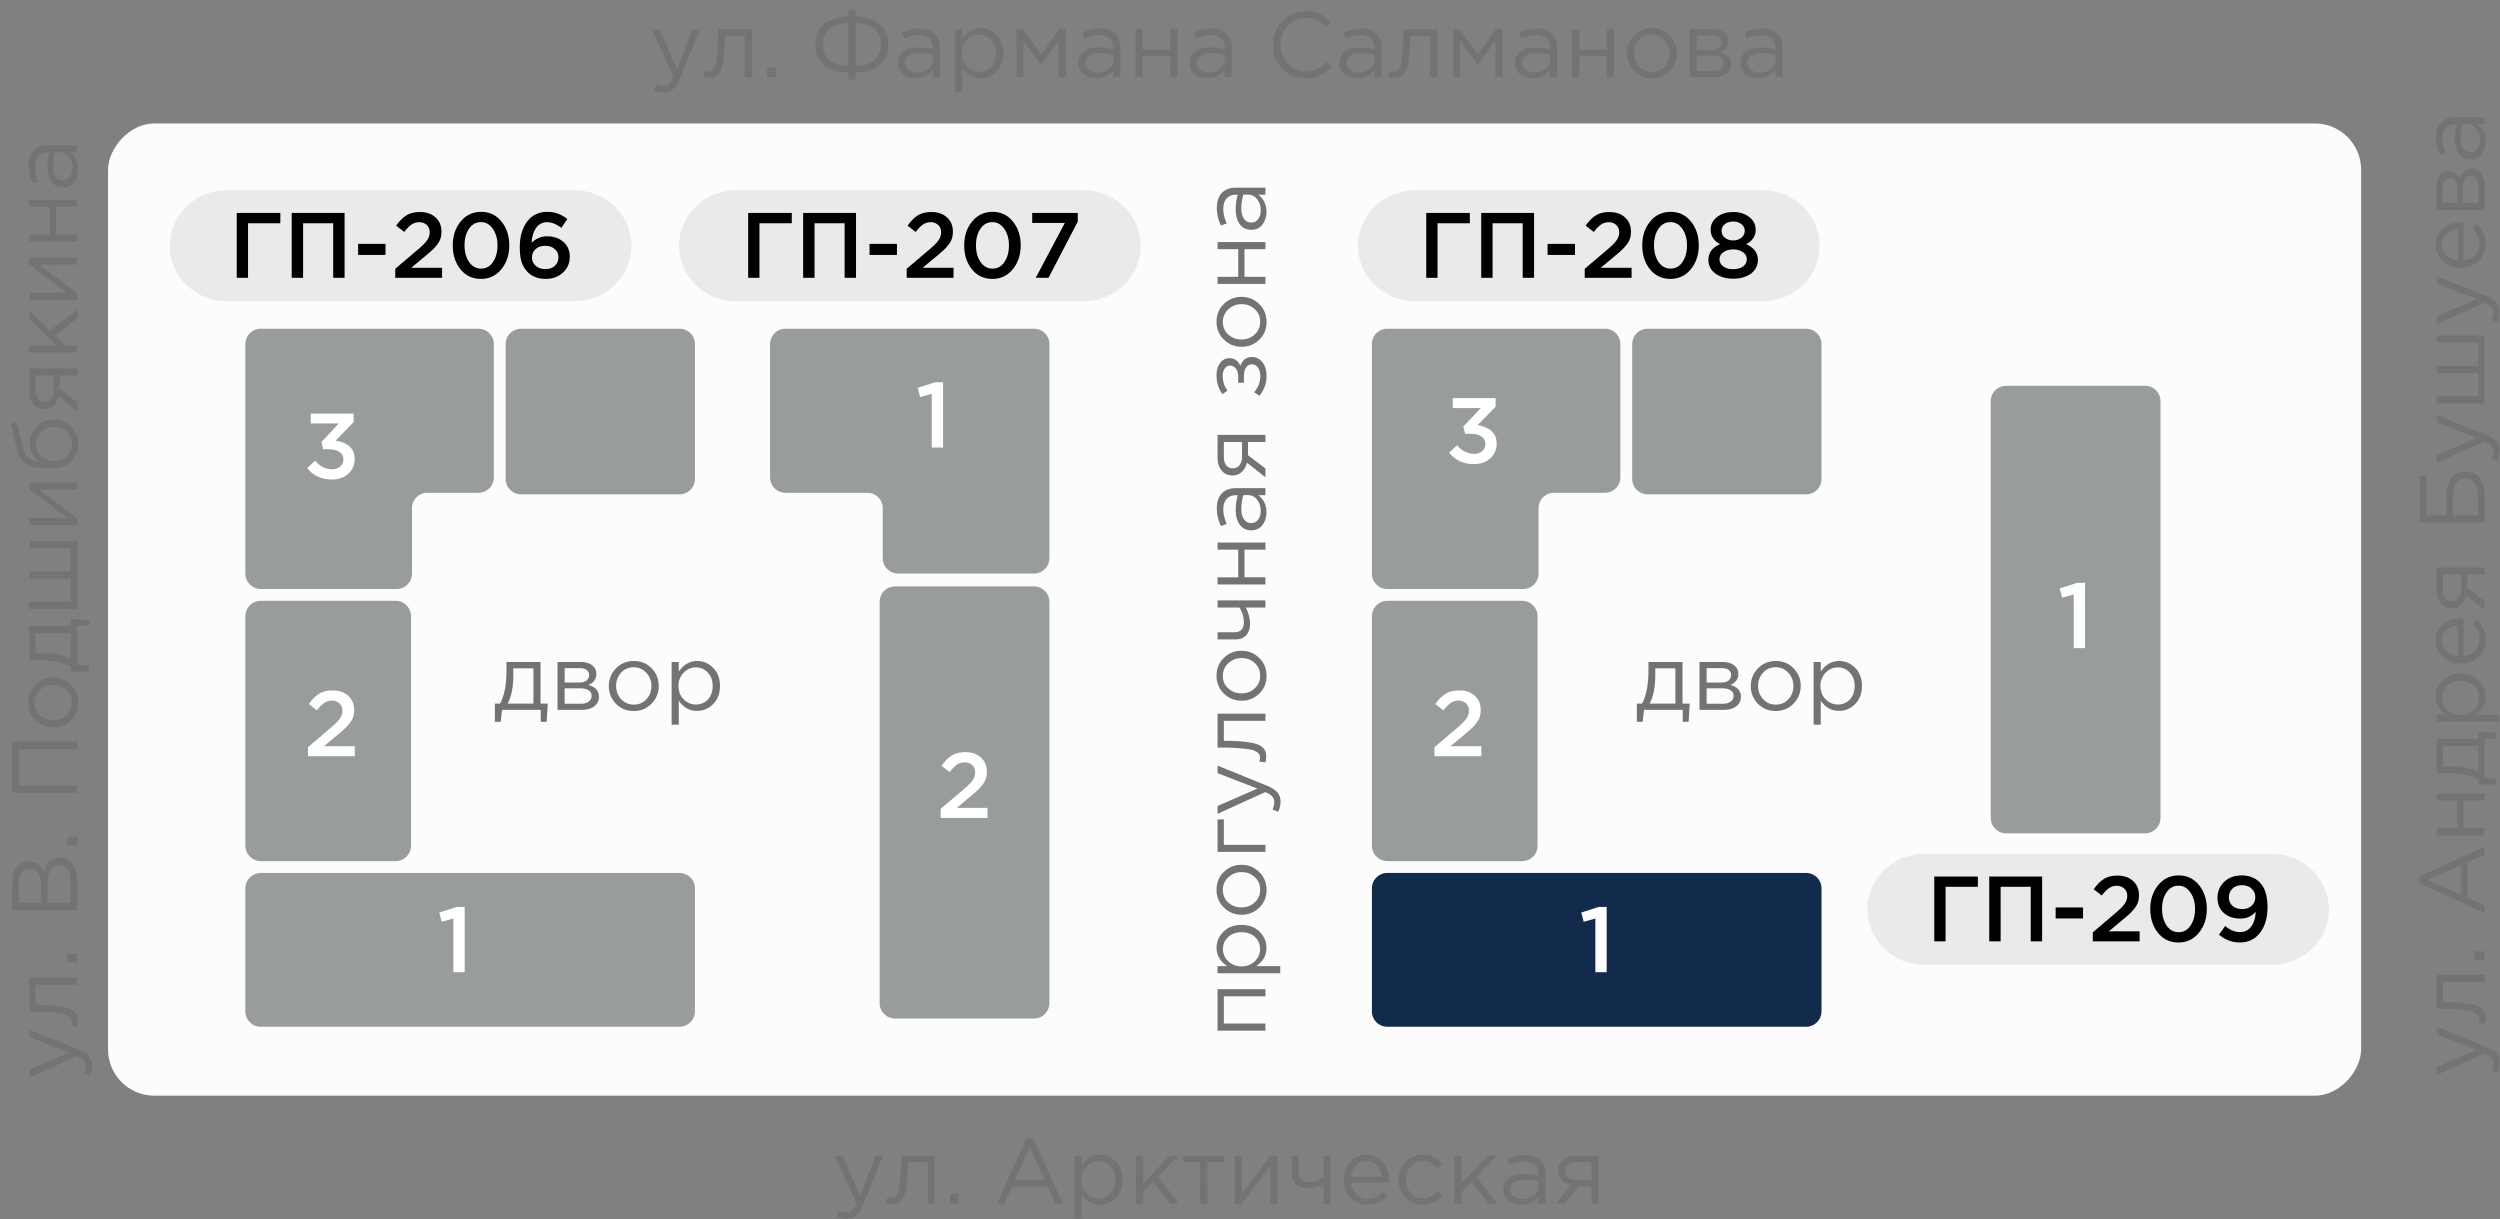 <svg width="162" height="79" fill="none" xmlns="http://www.w3.org/2000/svg"><rect width="100%" height="100%" fill="#808080" stroke="none"/><g clip-path="url(#clip0_14145_3220)"><rect width="146" height="63" rx="3" transform="matrix(1 0 0 -1 7 71)" fill="#FCFCFC"/><path d="M33.767 32.034h10.266a1 1 0 0 0 1-1V22.3a1 1 0 0 0-1-1H33.766a1 1 0 0 0-1 1v8.733a1 1 0 0 0 1 1zM16.9 55.8h8.734a1 1 0 0 0 1-1V39.932a1 1 0 0 0-1-1H16.9a1 1 0 0 0-1 1v14.866a1 1 0 0 0 1 1zM16.9 66.534h27.133a1 1 0 0 0 1-1v-7.967a1 1 0 0 0-1-1H16.9a1 1 0 0 0-1 1v7.967a1 1 0 0 0 1 1zM58 66h9a1 1 0 0 0 1-1V39a1 1 0 0 0-1-1h-9a1 1 0 0 0-1 1v26a1 1 0 0 0 1 1zM130 54h9a1 1 0 0 0 1-1V26a1 1 0 0 0-1-1h-9a1 1 0 0 0-1 1v27a1 1 0 0 0 1 1zM16.9 21.3a1 1 0 0 0-1 1v14.867a1 1 0 0 0 1 1h8.798a1 1 0 0 0 1-1v-4.235a1 1 0 0 1 1-1H31a1 1 0 0 0 1-1V22.3a1 1 0 0 0-1-1H16.9zM67 21.3a1 1 0 0 1 1 1v13.867a1 1 0 0 1-1 1h-8.798a1 1 0 0 1-1-1v-3.235a1 1 0 0 0-1-1H50.9a1 1 0 0 1-1-1V22.3a1 1 0 0 1 1-1H67z" fill="#999C9D"/><path d="M21.512 31.072c-.669 0-1.204-.246-1.608-.738l.515-.48c.313.368.68.552 1.104.552a.776.776 0 0 0 .523-.174.602.602 0 0 0 .204-.474.531.531 0 0 0-.265-.474c-.171-.116-.405-.174-.701-.174h-.342l-.12-.462 1.134-1.206h-1.819V26.8h2.779v.552l-1.17 1.2c.367.052.666.176.894.372.227.192.341.466.341.822 0 .388-.138.706-.414.954-.271.248-.623.372-1.055.372zM19.954 49v-.582l1.446-1.23c.296-.248.5-.452.612-.612a.889.889 0 0 0 .174-.522c0-.2-.064-.358-.192-.474a.683.683 0 0 0-.486-.18.87.87 0 0 0-.498.15c-.144.1-.302.26-.474.48l-.522-.408c.216-.304.438-.526.666-.666.232-.144.526-.216.882-.216.412 0 .746.116 1.002.348.256.232.384.538.384.918 0 .164-.02.312-.06.444a1.3 1.3 0 0 1-.216.396c-.1.132-.21.254-.33.366-.116.108-.278.248-.486.42l-.864.72h1.998V49h-3.036zM60.954 53v-.582l1.446-1.23c.296-.248.5-.452.612-.612a.889.889 0 0 0 .174-.522c0-.2-.064-.358-.192-.474a.683.683 0 0 0-.486-.18.87.87 0 0 0-.498.15c-.144.1-.302.26-.474.48l-.522-.408c.216-.304.438-.526.666-.666.232-.144.526-.216.882-.216.412 0 .746.116 1.002.348.256.232.384.538.384.918 0 .164-.02.312-.06.444a1.3 1.3 0 0 1-.216.396c-.1.132-.21.254-.33.366-.116.108-.278.248-.486.42l-.864.72h1.998V53h-3.036zM29.378 63v-3.48l-.756.21-.155-.6 1.128-.36h.515V63h-.732zM60.379 29v-3.48l-.756.21-.156-.6 1.127-.36h.517V29h-.732z" fill="#fff"/><path d="M106.767 32.034h10.266a1 1 0 0 0 1-1V22.3a1 1 0 0 0-1-1h-10.266a1 1 0 0 0-1 1v8.733a1 1 0 0 0 1 1zM89.9 55.8h8.734a1 1 0 0 0 1-1V39.932a1 1 0 0 0-1-1H89.9a1 1 0 0 0-1 1v14.866a1 1 0 0 0 1 1z" fill="#999C9D"/><path d="M89.9 66.534h27.133a1 1 0 0 0 1-1v-7.967a1 1 0 0 0-1-1H89.9a1 1 0 0 0-1 1v7.967a1 1 0 0 0 1 1z" fill="#122A4B"/><path d="M89.9 21.3a1 1 0 0 0-1 1v14.867a1 1 0 0 0 1 1h8.798a1 1 0 0 0 1-1v-4.235a1 1 0 0 1 1-1H104a1 1 0 0 0 1-1V22.3a1 1 0 0 0-1-1H89.9z" fill="#999C9D"/><path d="M95.511 30.072c-.667 0-1.203-.246-1.608-.738l.516-.48c.313.368.68.552 1.105.552a.776.776 0 0 0 .522-.174.602.602 0 0 0 .203-.474.531.531 0 0 0-.263-.474c-.172-.116-.407-.174-.703-.174h-.341l-.12-.462 1.133-1.206h-1.817V25.8h2.777v.552l-1.17 1.2c.368.052.666.176.894.372.229.192.343.466.343.822 0 .388-.138.706-.415.954-.271.248-.623.372-1.055.372zM92.954 49v-.582l1.446-1.23c.296-.248.5-.452.612-.612a.889.889 0 0 0 .174-.522c0-.2-.064-.358-.192-.474a.683.683 0 0 0-.486-.18.87.87 0 0 0-.498.15c-.144.1-.302.26-.474.48l-.522-.408c.216-.304.438-.526.666-.666.232-.144.526-.216.882-.216.412 0 .746.116 1.002.348.256.232.384.538.384.918 0 .164-.02.312-.06.444a1.3 1.3 0 0 1-.216.396c-.1.132-.21.254-.33.366-.116.108-.278.248-.486.42l-.864.72h1.998V49h-3.036zM103.379 63v-3.48l-.756.21-.156-.6 1.128-.36h.516V63h-.732zM134.379 42v-3.48l-.756.21-.156-.6 1.128-.36h.516V42h-.732z" fill="#fff"/><path d="M11 15.925c0-1.989 1.663-3.6 3.715-3.6h22.488c2.052 0 3.715 1.611 3.715 3.6 0 1.988-1.663 3.6-3.715 3.6H14.715c-2.052 0-3.715-1.612-3.715-3.6z" fill="#EAEAEA"/><path d="M15.34 18v-4.2h2.826v.666h-2.093V18h-.732zm3.563 0v-4.2h3.426V18h-.738v-3.534h-1.95V18h-.738zm4.302-1.482v-.714h1.776v.714h-1.776zM25.612 18v-.582l1.446-1.23c.296-.248.5-.452.612-.612a.889.889 0 0 0 .174-.522c0-.2-.064-.358-.192-.474a.683.683 0 0 0-.486-.18.87.87 0 0 0-.498.15c-.144.1-.302.26-.474.48l-.522-.408c.216-.304.438-.526.666-.666.232-.144.526-.216.882-.216.412 0 .746.116 1.002.348.256.232.384.538.384.918 0 .164-.02.312-.06.444a1.3 1.3 0 0 1-.216.396c-.1.132-.21.254-.33.366-.116.108-.278.248-.486.42l-.864.72h1.998V18h-3.036zm5.552.072c-.544 0-.984-.206-1.32-.618-.336-.416-.504-.934-.504-1.554 0-.612.17-1.126.51-1.542.344-.42.786-.63 1.326-.63s.978.208 1.314.624c.34.416.51.932.51 1.548 0 .612-.172 1.128-.516 1.548-.34.416-.78.624-1.32.624zm-.768-1.098c.2.288.46.432.78.432s.576-.142.768-.426c.196-.288.294-.648.294-1.08 0-.424-.1-.78-.3-1.068-.2-.292-.458-.438-.774-.438-.32 0-.578.144-.774.432-.192.284-.288.642-.288 1.074 0 .424.098.782.294 1.074zm4.966 1.098c-.484 0-.872-.146-1.164-.438a1.663 1.663 0 0 1-.39-.63c-.084-.252-.126-.582-.126-.99 0-.668.156-1.216.468-1.644.316-.428.76-.642 1.332-.642.468 0 .896.156 1.284.468l-.396.57c-.316-.244-.62-.366-.912-.366a.837.837 0 0 0-.72.372c-.172.244-.268.564-.288.96.288-.28.622-.42 1.002-.42.424 0 .774.12 1.05.36.28.236.42.56.42.972 0 .412-.15.754-.45 1.026-.296.268-.666.402-1.11.402zm-.018-.636c.256 0 .46-.072.612-.216a.734.734 0 0 0 .228-.558.654.654 0 0 0-.24-.522c-.156-.14-.362-.21-.618-.21s-.462.072-.618.216a.698.698 0 0 0-.234.534c0 .216.08.396.24.54.16.144.37.216.63.216z" fill="#000"/><path d="M44 15.925c0-1.989 1.663-3.6 3.715-3.6h22.488c2.052 0 3.715 1.611 3.715 3.6 0 1.988-1.663 3.6-3.715 3.6H47.715c-2.052 0-3.715-1.612-3.715-3.6z" fill="#EAEAEA"/><path d="M48.481 18v-4.2h2.826v.666h-2.094V18h-.732zm3.563 0v-4.2h3.426V18h-.738v-3.534h-1.95V18h-.738zm4.302-1.482v-.714h1.776v.714h-1.776zM58.753 18v-.582l1.446-1.23c.296-.248.5-.452.612-.612a.889.889 0 0 0 .174-.522c0-.2-.064-.358-.192-.474a.683.683 0 0 0-.486-.18.87.87 0 0 0-.498.15c-.144.1-.302.26-.474.48l-.522-.408c.216-.304.438-.526.666-.666.232-.144.526-.216.882-.216.412 0 .746.116 1.002.348.256.232.384.538.384.918 0 .164-.02.312-.06.444a1.3 1.3 0 0 1-.216.396c-.1.132-.21.254-.33.366-.116.108-.278.248-.486.42l-.864.72h1.998V18h-3.036zm5.552.072c-.544 0-.984-.206-1.32-.618-.336-.416-.504-.934-.504-1.554 0-.612.17-1.126.51-1.542.344-.42.786-.63 1.326-.63s.978.208 1.314.624c.34.416.51.932.51 1.548 0 .612-.172 1.128-.516 1.548-.34.416-.78.624-1.32.624zm-.768-1.098c.2.288.46.432.78.432s.576-.142.768-.426c.196-.288.294-.648.294-1.08 0-.424-.1-.78-.3-1.068-.2-.292-.458-.438-.774-.438-.32 0-.578.144-.774.432-.192.284-.288.642-.288 1.074 0 .424.098.782.294 1.074zM67.117 18L69 14.448h-2.112V13.8h2.952v.558L67.944 18h-.828z" fill="#000"/><path d="M88 15.925c0-1.989 1.663-3.6 3.715-3.6h22.488c2.052 0 3.715 1.611 3.715 3.6 0 1.988-1.663 3.6-3.715 3.6H91.715c-2.052 0-3.715-1.612-3.715-3.6z" fill="#EAEAEA"/><path d="M92.42 18v-4.2h2.826v.666h-2.094V18h-.732zm3.562 0v-4.2h3.426V18h-.738v-3.534h-1.95V18h-.738zm4.302-1.482v-.714h1.776v.714h-1.776zM102.691 18v-.582l1.446-1.23c.296-.248.5-.452.612-.612a.889.889 0 0 0 .174-.522c0-.2-.064-.358-.192-.474a.683.683 0 0 0-.486-.18.87.87 0 0 0-.498.15c-.144.1-.302.26-.474.48l-.522-.408c.216-.304.438-.526.666-.666.232-.144.526-.216.882-.216.412 0 .746.116 1.002.348.256.232.384.538.384.918 0 .164-.02.312-.06.444a1.3 1.3 0 0 1-.216.396c-.1.132-.21.254-.33.366-.116.108-.278.248-.486.42l-.864.72h1.998V18h-3.036zm5.552.072c-.544 0-.984-.206-1.32-.618-.336-.416-.504-.934-.504-1.554 0-.612.17-1.126.51-1.542.344-.42.786-.63 1.326-.63s.978.208 1.314.624c.34.416.51.932.51 1.548 0 .612-.172 1.128-.516 1.548-.34.416-.78.624-1.32.624zm-.768-1.098c.2.288.46.432.78.432s.576-.142.768-.426c.196-.288.294-.648.294-1.08 0-.424-.1-.78-.3-1.068-.2-.292-.458-.438-.774-.438-.32 0-.578.144-.774.432-.192.284-.288.642-.288 1.074 0 .424.098.782.294 1.074zm4.834 1.086c-.464 0-.848-.112-1.152-.336-.3-.224-.45-.516-.45-.876 0-.472.252-.814.756-1.026-.408-.216-.612-.532-.612-.948 0-.324.138-.594.414-.81.276-.216.624-.324 1.044-.324.42 0 .768.108 1.044.324.276.216.414.49.414.822 0 .408-.204.72-.612.936.504.232.756.572.756 1.02 0 .368-.15.664-.45.888-.3.22-.684.33-1.152.33zm-.54-2.658a.833.833 0 0 0 .54.174.809.809 0 0 0 .534-.174.568.568 0 0 0 .216-.456.512.512 0 0 0-.21-.414.818.818 0 0 0-.54-.174c-.22 0-.4.058-.54.174a.517.517 0 0 0-.21.42c0 .184.07.334.21.45zm-.102 1.86c.16.12.374.18.642.18s.482-.06.642-.18a.564.564 0 0 0 .24-.462.531.531 0 0 0-.252-.456 1.057 1.057 0 0 0-.63-.18c-.252 0-.462.06-.63.18a.542.542 0 0 0-.252.468c0 .176.08.326.24.45z" fill="#000"/><path d="M121 58.925c0-1.989 1.663-3.6 3.715-3.6h22.488c2.052 0 3.715 1.611 3.715 3.6 0 1.988-1.663 3.6-3.715 3.6h-22.488c-2.052 0-3.715-1.612-3.715-3.6z" fill="#EAEAEA"/><path d="M125.341 61v-4.2h2.826v.666h-2.094V61h-.732zm3.562 0v-4.2h3.426V61h-.738v-3.534h-1.95V61h-.738zm4.302-1.482v-.714h1.776v.714h-1.776zM135.612 61v-.582l1.446-1.23c.296-.248.5-.452.612-.612a.889.889 0 0 0 .174-.522c0-.2-.064-.358-.192-.474a.683.683 0 0 0-.486-.18.87.87 0 0 0-.498.15c-.144.1-.302.26-.474.48l-.522-.408c.216-.304.438-.526.666-.666.232-.144.526-.216.882-.216.412 0 .746.116 1.002.348.256.232.384.538.384.918 0 .164-.02.312-.06.444a1.3 1.3 0 0 1-.216.396c-.1.132-.21.254-.33.366-.116.108-.278.248-.486.42l-.864.72h1.998V61h-3.036zm5.552.072c-.544 0-.984-.206-1.32-.618-.336-.416-.504-.934-.504-1.554 0-.612.17-1.126.51-1.542.344-.42.786-.63 1.326-.63s.978.208 1.314.624c.34.416.51.932.51 1.548 0 .612-.172 1.128-.516 1.548-.34.416-.78.624-1.32.624zm-.768-1.098c.2.288.46.432.78.432s.576-.142.768-.426c.196-.288.294-.648.294-1.08 0-.424-.1-.78-.3-1.068-.2-.292-.458-.438-.774-.438-.32 0-.578.144-.774.432-.192.284-.288.642-.288 1.074 0 .424.098.782.294 1.074zm4.738 1.098c-.492 0-.94-.168-1.344-.504l.402-.564c.312.264.632.396.96.396.304 0 .546-.12.726-.36.18-.244.276-.564.288-.96-.248.296-.576.444-.984.444-.448 0-.808-.122-1.08-.366s-.408-.57-.408-.978c0-.416.146-.762.438-1.038.292-.276.668-.414 1.128-.414.48 0 .868.148 1.164.444.34.34.51.878.51 1.614 0 .684-.162 1.236-.486 1.656-.32.42-.758.63-1.314.63zm-.468-2.376c.156.14.364.21.624.21s.466-.074.618-.222a.723.723 0 0 0 .234-.546.71.71 0 0 0-.24-.552c-.16-.148-.372-.222-.636-.222-.256 0-.46.076-.612.228a.764.764 0 0 0-.222.564c0 .22.078.4.234.54z" fill="#000"/><path d="M54.886 78.978c-.224 0-.444-.052-.66-.156l.156-.366c.148.076.31.114.486.114.14 0 .258-.044.354-.132.096-.084.19-.234.282-.45l-1.41-3.09h.51l1.128 2.586.996-2.586h.492l-1.302 3.204c-.132.316-.278.54-.438.672a.885.885 0 0 1-.594.204zm2.915-.93c-.12 0-.244-.016-.372-.048l.054-.396a.807.807 0 0 0 .222.042c.088 0 .16-.01.216-.03a.479.479 0 0 0 .18-.174c.068-.096.12-.23.156-.402.036-.172.066-.416.09-.732.028-.316.042-.7.042-1.152v-.258h2.196V78h-.462v-2.694h-1.296v.072c0 .472-.018.874-.054 1.206a4.599 4.599 0 0 1-.138.78 1.048 1.048 0 0 1-.222.438.665.665 0 0 1-.282.198.975.975 0 0 1-.33.048zM61.565 78v-.63h.552V78h-.552zm3.041 0l1.914-4.23h.444L68.878 78h-.51l-.492-1.11H65.59L65.092 78h-.486zm1.17-1.536h1.914l-.954-2.142-.96 2.142zm3.852 2.496v-4.062h.462v.624c.312-.46.708-.69 1.188-.69.396 0 .742.148 1.038.444.296.292.444.684.444 1.176 0 .484-.148.874-.444 1.17a1.422 1.422 0 0 1-1.038.444c-.488 0-.884-.22-1.188-.66v1.554h-.462zm1.566-1.308c.312 0 .572-.108.78-.324.208-.22.312-.514.312-.882 0-.356-.106-.644-.318-.864a1.026 1.026 0 0 0-.774-.336c-.3 0-.562.114-.786.342a1.182 1.182 0 0 0-.336.864c0 .348.112.636.336.864.224.224.486.336.786.336zm2.419.348v-3.102h.462v1.788l1.698-1.788h.57l-1.296 1.344L76.379 78h-.546l-1.104-1.422-.654.672V78h-.462zm4.154 0v-2.694h-1.11v-.408h2.688v.408h-1.11V78h-.468zm2.25 0v-3.102h.462v2.454l1.842-2.454h.45V78h-.462v-2.454L80.461 78h-.444zm5.753 0v-1.278a2.294 2.294 0 0 1-1.038.282c-.312 0-.562-.08-.75-.24-.184-.16-.276-.39-.276-.69v-1.176h.462v1.11c0 .184.054.33.162.438.112.104.266.156.462.156.368 0 .694-.098.978-.294v-1.41h.462V78h-.462zm2.851.072c-.436 0-.804-.15-1.104-.45-.296-.304-.444-.694-.444-1.17 0-.452.142-.834.426-1.146a1.37 1.37 0 0 1 1.062-.474c.444 0 .796.156 1.056.468.26.312.39.704.39 1.176 0 .06-.002.114-.006.162h-2.46c.032.316.15.568.354.756.208.184.454.276.738.276.372 0 .698-.146.978-.438l.288.258c-.348.388-.774.582-1.278.582zm-1.08-1.806h1.998a1.274 1.274 0 0 0-.3-.744c-.168-.2-.398-.3-.69-.3a.906.906 0 0 0-.678.294 1.235 1.235 0 0 0-.33.75zm4.673 1.806c-.448 0-.826-.158-1.134-.474a1.606 1.606 0 0 1-.456-1.146c0-.444.152-.824.456-1.14.308-.32.686-.48 1.134-.48.48 0 .894.184 1.242.552l-.294.312c-.288-.304-.606-.456-.954-.456-.312 0-.576.118-.792.354a1.225 1.225 0 0 0-.318.858c0 .336.108.622.324.858.22.232.492.348.816.348.332 0 .644-.156.936-.468l.306.282c-.36.4-.782.6-1.266.6zm2.03-.072v-3.102h.462v1.788l1.697-1.788h.57l-1.296 1.344L97.01 78h-.546l-1.103-1.422-.654.672V78h-.463zm4.328.066c-.316 0-.588-.086-.816-.258-.228-.172-.342-.412-.342-.72 0-.324.12-.574.36-.75.24-.176.562-.264.966-.264.32 0 .636.044.948.132v-.096c0-.272-.08-.48-.24-.624-.16-.144-.386-.216-.678-.216-.304 0-.618.074-.942.222l-.138-.378c.384-.176.76-.264 1.128-.264.44 0 .774.114 1.002.342.216.216.324.52.324.912V78h-.456v-.462c-.276.352-.648.528-1.116.528zm.09-.372c.288 0 .532-.078.732-.234.2-.156.3-.356.3-.6v-.288a3.246 3.246 0 0 0-.906-.132c-.284 0-.506.058-.666.174a.534.534 0 0 0-.24.462c0 .188.074.338.222.45a.915.915 0 0 0 .558.168zm2.184.306l.948-1.2a1.165 1.165 0 0 1-.6-.33.858.858 0 0 1-.228-.606c0-.288.104-.52.312-.696.208-.18.494-.27.858-.27h1.458V78h-.462v-1.128h-.858a237.547 237.547 0 0 1-.858 1.128h-.57zm1.326-1.518h.96v-1.176h-.972c-.228 0-.408.052-.54.156a.503.503 0 0 0-.192.42c0 .184.068.33.204.438.14.108.32.162.54.162zM43.026 5.978c-.224 0-.444-.052-.66-.156l.156-.366c.148.076.31.114.486.114.14 0 .258-.044.354-.132.096-.084.19-.234.282-.45l-1.41-3.09h.51l1.128 2.586.996-2.586h.492l-1.302 3.204c-.132.316-.278.54-.438.672a.885.885 0 0 1-.594.204zm2.915-.93c-.12 0-.244-.016-.372-.048l.054-.396a.807.807 0 0 0 .222.042c.088 0 .16-.01.216-.03a.479.479 0 0 0 .18-.174c.068-.096.12-.23.156-.402.036-.172.066-.416.09-.732.028-.316.042-.7.042-1.152v-.258h2.196V5h-.462V2.306h-1.296v.072c0 .472-.018.874-.054 1.206a4.599 4.599 0 0 1-.138.78 1.048 1.048 0 0 1-.222.438.665.665 0 0 1-.282.198.975.975 0 0 1-.33.048zM49.705 5v-.63h.552V5h-.552zm5.262.156v-.462c-.668 0-1.19-.164-1.566-.492-.372-.328-.558-.768-.558-1.32s.186-.99.558-1.314c.376-.328.898-.492 1.566-.492V.662h.474v.414c.668 0 1.188.164 1.56.492.376.324.564.762.564 1.314s-.188.992-.564 1.32c-.372.328-.892.492-1.56.492v.462h-.474zm0-.894V1.508c-.52 0-.922.12-1.206.36-.284.236-.426.576-.426 1.02 0 .444.142.784.426 1.02.284.236.686.354 1.206.354zm.474 0c.52 0 .922-.118 1.206-.354.284-.236.426-.576.426-1.02 0-.444-.142-.784-.426-1.02-.284-.24-.686-.36-1.206-.36v2.754zm3.896.804c-.316 0-.588-.086-.816-.258-.227-.172-.342-.412-.342-.72 0-.324.12-.574.36-.75.24-.176.563-.264.966-.264.32 0 .636.044.948.132V3.11c0-.272-.08-.48-.24-.624-.16-.144-.386-.216-.678-.216-.303 0-.617.074-.941.222l-.139-.378c.385-.176.76-.264 1.129-.264.44 0 .773.114 1.002.342.215.216.324.52.324.912V5h-.456v-.462c-.276.352-.648.528-1.117.528zm.09-.372c.288 0 .532-.078.733-.234.2-.156.3-.356.3-.6v-.288a3.246 3.246 0 0 0-.907-.132c-.283 0-.505.058-.665.174a.534.534 0 0 0-.24.462c0 .188.073.338.221.45a.915.915 0 0 0 .559.168zm2.461 1.266V1.898h.462v.624c.312-.46.708-.69 1.188-.69.396 0 .742.148 1.038.444.296.292.444.684.444 1.176 0 .484-.148.874-.444 1.17a1.422 1.422 0 0 1-1.038.444c-.488 0-.884-.22-1.188-.66V5.96h-.462zm1.566-1.308c.312 0 .572-.108.78-.324.208-.22.312-.514.312-.882 0-.356-.106-.644-.318-.864a1.026 1.026 0 0 0-.774-.336c-.3 0-.562.114-.786.342a1.182 1.182 0 0 0-.336.864c0 .348.112.636.336.864.224.224.486.336.786.336zM65.872 5V1.898h.438l1.158 1.632 1.158-1.632h.444V5h-.468V2.636l-1.146 1.572-1.134-1.572V5h-.45zm5.155.066c-.316 0-.588-.086-.816-.258-.228-.172-.342-.412-.342-.72 0-.324.12-.574.36-.75.24-.176.562-.264.966-.264.32 0 .636.044.948.132V3.11c0-.272-.08-.48-.24-.624-.16-.144-.386-.216-.678-.216-.304 0-.618.074-.942.222l-.138-.378c.384-.176.76-.264 1.128-.264.44 0 .774.114 1.002.342.216.216.324.52.324.912V5h-.456v-.462c-.276.352-.648.528-1.116.528zm.09-.372c.288 0 .532-.078.732-.234.2-.156.3-.356.3-.6v-.288a3.246 3.246 0 0 0-.906-.132c-.284 0-.506.058-.666.174a.534.534 0 0 0-.24.462c0 .188.074.338.222.45a.915.915 0 0 0 .558.168zm2.46.306V1.898h.463v1.338h1.787V1.898h.463V5h-.463V3.644H74.04V5h-.463zm4.669.066c-.316 0-.588-.086-.816-.258-.228-.172-.342-.412-.342-.72 0-.324.12-.574.36-.75.24-.176.562-.264.966-.264.32 0 .636.044.948.132V3.11c0-.272-.08-.48-.24-.624-.16-.144-.386-.216-.678-.216-.304 0-.618.074-.942.222l-.138-.378c.384-.176.76-.264 1.128-.264.44 0 .774.114 1.002.342.216.216.324.52.324.912V5h-.456v-.462c-.276.352-.648.528-1.116.528zm.09-.372c.288 0 .532-.078.732-.234.2-.156.3-.356.3-.6v-.288a3.246 3.246 0 0 0-.906-.132c-.284 0-.506.058-.666.174a.534.534 0 0 0-.24.462c0 .188.074.338.222.45a.915.915 0 0 0 .558.168zm6.257.378c-.604 0-1.106-.208-1.506-.624-.4-.42-.6-.936-.6-1.548 0-.604.202-1.116.606-1.536.404-.424.91-.636 1.518-.636.352 0 .652.058.9.174.248.112.49.28.726.504l-.312.336c-.404-.384-.844-.576-1.32-.576-.464 0-.852.166-1.164.498-.308.332-.462.744-.462 1.236 0 .488.156.9.468 1.236.312.332.698.498 1.158.498.272 0 .512-.05.72-.15.208-.1.42-.252.636-.456l.312.33a2.6 2.6 0 0 1-.744.534c-.26.12-.572.18-.936.18zm3.356-.006c-.316 0-.588-.086-.816-.258-.228-.172-.342-.412-.342-.72 0-.324.12-.574.36-.75.24-.176.562-.264.966-.264.32 0 .636.044.948.132V3.11c0-.272-.08-.48-.24-.624-.16-.144-.386-.216-.678-.216-.304 0-.618.074-.942.222l-.138-.378c.384-.176.76-.264 1.128-.264.44 0 .774.114 1.002.342.216.216.324.52.324.912V5h-.456v-.462c-.276.352-.648.528-1.116.528zm.09-.372c.288 0 .532-.078.732-.234.2-.156.3-.356.3-.6v-.288a3.246 3.246 0 0 0-.906-.132c-.284 0-.506.058-.666.174a.534.534 0 0 0-.24.462c0 .188.074.338.222.45a.915.915 0 0 0 .558.168zm2.31.354c-.12 0-.244-.016-.372-.048l.054-.396a.807.807 0 0 0 .222.042c.088 0 .16-.01.216-.03a.479.479 0 0 0 .18-.174c.068-.096.12-.23.156-.402.036-.172.066-.416.09-.732.028-.316.042-.7.042-1.152v-.258h2.196V5h-.462V2.306h-1.296v.072c0 .472-.018.874-.054 1.206a4.599 4.599 0 0 1-.138.78 1.048 1.048 0 0 1-.222.438.665.665 0 0 1-.282.198.975.975 0 0 1-.33.048zM94.167 5V1.898h.438l1.158 1.632 1.158-1.632h.444V5h-.468V2.636l-1.146 1.572-1.134-1.572V5h-.45zm5.155.066c-.316 0-.588-.086-.816-.258-.228-.172-.342-.412-.342-.72 0-.324.12-.574.36-.75.24-.176.562-.264.966-.264.32 0 .636.044.948.132V3.11c0-.272-.08-.48-.24-.624-.16-.144-.386-.216-.678-.216-.304 0-.618.074-.942.222l-.138-.378c.384-.176.76-.264 1.128-.264.44 0 .774.114 1.002.342.216.216.324.52.324.912V5h-.456v-.462c-.276.352-.648.528-1.116.528zm.09-.372c.288 0 .532-.078.732-.234.2-.156.3-.356.3-.6v-.288a3.247 3.247 0 0 0-.906-.132c-.284 0-.506.058-.666.174a.534.534 0 0 0-.24.462c0 .188.074.338.222.45a.915.915 0 0 0 .558.168zm2.46.306V1.898h.462v1.338h1.788V1.898h.462V5h-.462V3.644h-1.788V5h-.462zm6.319-.402a1.563 1.563 0 0 1-1.158.474c-.46 0-.844-.158-1.152-.474a1.593 1.593 0 0 1-.456-1.146c0-.444.154-.824.462-1.14.312-.32.698-.48 1.158-.48.46 0 .844.158 1.152.474.308.316.462.698.462 1.146 0 .444-.156.826-.468 1.146zm-1.146.06c.332 0 .604-.116.816-.348.216-.232.324-.518.324-.858a1.2 1.2 0 0 0-.336-.858 1.071 1.071 0 0 0-.816-.354c-.332 0-.604.118-.816.354a1.225 1.225 0 0 0-.318.858c0 .336.11.622.33.858.22.232.492.348.816.348zm2.45.342V1.898h1.5c.308 0 .554.07.738.21.184.14.276.328.276.564 0 .332-.172.57-.516.714.456.124.684.38.684.768a.73.73 0 0 1-.306.618c-.204.152-.478.228-.822.228h-1.554zm.462-.396h1.032c.22 0 .394-.046.522-.138a.446.446 0 0 0 .192-.384.395.395 0 0 0-.204-.354c-.132-.084-.322-.126-.57-.126h-.972v1.002zm0-1.374h.954c.192 0 .344-.042.456-.126a.44.44 0 0 0 .174-.372.377.377 0 0 0-.162-.318c-.108-.08-.26-.12-.456-.12h-.966v.936zm3.978 1.836c-.316 0-.588-.086-.816-.258-.228-.172-.342-.412-.342-.72 0-.324.12-.574.36-.75.24-.176.562-.264.966-.264.32 0 .636.044.948.132V3.11c0-.272-.08-.48-.24-.624-.16-.144-.386-.216-.678-.216-.304 0-.618.074-.942.222l-.138-.378c.384-.176.76-.264 1.128-.264.44 0 .774.114 1.002.342.216.216.324.52.324.912V5h-.456v-.462c-.276.352-.648.528-1.116.528zm.09-.372c.288 0 .532-.078.732-.234.2-.156.3-.356.3-.6v-.288a3.246 3.246 0 0 0-.906-.132c-.284 0-.506.058-.666.174a.534.534 0 0 0-.24.462c0 .188.074.338.222.45a.915.915 0 0 0 .558.168zM161.978 68.872c0 .224-.052.444-.156.66l-.366-.156c.076-.148.114-.31.114-.486a.505.505 0 0 0-.132-.354c-.084-.096-.234-.19-.45-.282l-3.09 1.41v-.51l2.586-1.128-2.586-.996v-.492l3.204 1.302c.316.132.54.278.672.438.136.16.204.358.204.594zm-.93-2.915c0 .12-.016.244-.048.372l-.396-.054a.807.807 0 0 0 .042-.222c0-.088-.01-.16-.03-.216a.479.479 0 0 0-.174-.18 1.08 1.08 0 0 0-.402-.156 6.028 6.028 0 0 0-.732-.09c-.316-.028-.7-.042-1.152-.042h-.258v-2.196H161v.462h-2.694v1.296h.072c.472 0 .874.018 1.206.054.332.036.592.082.78.138.188.052.334.126.438.222.104.096.17.19.198.282a.975.975 0 0 1 .048.33zM161 62.193h-.63v-.552h.63v.552zm0-3.041l-4.23-1.914v-.444L161 54.88v.51l-1.11.492v2.286l1.11.498v.486zm-1.536-1.17v-1.914l-2.142.954 2.142.96zM161 54.13h-3.102v-.463h1.338V51.88h-1.338v-.462H161v.462h-1.356v1.788H161v.462zm.774-3.289h-1.182v-.336c-.508-.276-1.226-.414-2.154-.414h-.54v-2.208h2.694v-.468l1.182.072v.384H161v2.508l.774.084v.378zm-1.182-.828v-1.668h-2.286v1.302h.432c.78 0 1.398.122 1.854.366zm1.368-3.231h-4.062v-.462h.624c-.46-.312-.69-.708-.69-1.188 0-.396.148-.742.444-1.038.292-.296.684-.444 1.176-.444.484 0 .874.148 1.17.444.296.296.444.642.444 1.038 0 .488-.22.884-.66 1.188h1.554v.462zm-1.308-1.566c0-.312-.108-.572-.324-.78-.22-.208-.514-.312-.882-.312-.356 0-.644.106-.864.318-.224.212-.336.47-.336.774 0 .3.114.562.342.786.228.224.516.336.864.336s.636-.112.864-.336c.224-.224.336-.486.336-.786zm.42-3.775c0 .436-.15.804-.45 1.104-.304.297-.694.444-1.17.444a1.64 1.64 0 0 1-1.146-.425 1.37 1.37 0 0 1-.474-1.063c0-.444.156-.795.468-1.055.312-.26.704-.39 1.176-.39.06 0 .114.002.162.006v2.46c.316-.032.568-.15.756-.355.184-.208.276-.453.276-.738 0-.372-.146-.698-.438-.977l.258-.288c.388.347.582.773.582 1.277zm-1.806 1.08v-1.998c-.3.028-.548.128-.744.3-.2.169-.3.398-.3.69 0 .265.098.49.294.678.196.188.446.298.75.33zM161 39.524l-1.2-.948a1.165 1.165 0 0 1-.33.6.858.858 0 0 1-.606.228.867.867 0 0 1-.696-.312c-.18-.208-.27-.494-.27-.858v-1.458H161v.462h-1.128v.858a237.547 237.547 0 0 1 1.128.858v.57zm-1.518-1.326v-.96h-1.176v.972c0 .228.052.408.156.54.1.128.24.192.42.192a.53.53 0 0 0 .438-.204.859.859 0 0 0 .162-.54zM161 33.866h-4.2v-3.012h.432v2.538h1.29V32.15c0-.472.104-.856.312-1.152.204-.296.508-.444.912-.444s.714.14.93.42c.216.276.324.652.324 1.128v1.764zm-.432-.474v-1.254c0-.74-.282-1.11-.846-1.11-.26 0-.454.1-.582.3-.132.2-.198.478-.198.834v1.23h1.626zm1.41-4.176c0 .224-.052.444-.156.66l-.366-.156c.076-.148.114-.31.114-.486a.505.505 0 0 0-.132-.354c-.084-.096-.234-.19-.45-.282l-3.09 1.41v-.51l2.586-1.128-2.586-.996v-.492l3.204 1.302c.316.132.54.278.672.438.136.16.204.358.204.594zM161 26.15h-3.102v-.462h2.694v-1.512h-2.694v-.462h2.694v-1.512h-2.694v-.468H161v4.416zm.978-5.93c0 .225-.052.445-.156.66l-.366-.155c.076-.148.114-.31.114-.486a.505.505 0 0 0-.132-.354c-.084-.096-.234-.19-.45-.282l-3.09 1.41v-.51l2.586-1.128-2.586-.996v-.492l3.204 1.302c.316.132.54.278.672.438.136.16.204.358.204.594zm-.906-4.42c0 .436-.15.804-.45 1.104-.304.296-.694.444-1.17.444a1.64 1.64 0 0 1-1.146-.426 1.37 1.37 0 0 1-.474-1.062c0-.444.156-.796.468-1.056.312-.26.704-.39 1.176-.39.06 0 .114.002.162.006v2.46c.316-.032.568-.15.756-.354.184-.208.276-.454.276-.738 0-.372-.146-.698-.438-.978l.258-.288c.388.348.582.774.582 1.278zm-1.806 1.08v-1.998c-.3.028-.548.128-.744.3-.2.168-.3.398-.3.69 0 .264.098.49.294.678.196.188.446.298.75.33zM161 13.606h-3.102v-1.5c0-.308.07-.554.21-.738a.672.672 0 0 1 .564-.276c.332 0 .57.172.714.516.124-.456.38-.684.768-.684a.73.73 0 0 1 .618.306c.152.204.228.478.228.822v1.554zm-.396-.462v-1.032c0-.22-.046-.394-.138-.522a.446.446 0 0 0-.384-.192.395.395 0 0 0-.354.204c-.084.132-.126.322-.126.57v.972h1.002zm-1.374 0v-.954c0-.192-.042-.344-.126-.456a.44.44 0 0 0-.372-.174.377.377 0 0 0-.318.162c-.08.108-.12.26-.12.456v.966h.936zm1.836-3.978c0 .316-.086.588-.258.816-.172.228-.412.342-.72.342-.324 0-.574-.12-.75-.36-.176-.24-.264-.562-.264-.966 0-.32.044-.636.132-.948h-.096c-.272 0-.48.08-.624.24-.144.16-.216.386-.216.678 0 .304.074.618.222.942l-.378.138a2.695 2.695 0 0 1-.264-1.128c0-.44.114-.774.342-1.002.216-.216.52-.324.912-.324H161v.456h-.462c.352.276.528.648.528 1.116zm-.372-.09c0-.288-.078-.532-.234-.732a.728.728 0 0 0-.6-.3h-.288a3.246 3.246 0 0 0-.132.906c0 .284.058.506.174.666.112.16.266.24.462.24a.536.536 0 0 0 .45-.222.915.915 0 0 0 .168-.558zM5.978 69.052c0 .224-.052.444-.156.66l-.366-.156c.076-.148.114-.31.114-.486a.505.505 0 0 0-.132-.354c-.084-.096-.234-.19-.45-.282l-3.09 1.41v-.51l2.586-1.128-2.586-.996v-.492l3.204 1.302c.316.132.54.278.672.438.136.16.204.358.204.594zm-.93-2.915c0 .12-.016.244-.048.372l-.396-.054a.807.807 0 0 0 .042-.222c0-.088-.01-.16-.03-.216a.479.479 0 0 0-.174-.18 1.08 1.08 0 0 0-.402-.156 6.028 6.028 0 0 0-.732-.09c-.316-.028-.7-.042-1.152-.042h-.258v-2.196H5v.462H2.306v1.296h.072c.472 0 .874.018 1.206.054.332.036.592.082.78.138.188.052.334.126.438.222.104.096.17.19.198.282a.975.975 0 0 1 .048.33zM5 62.373h-.63v-.552H5v.552zm0-3.402H.8v-1.788c0-.492.124-.858.372-1.098a.953.953 0 0 1 .684-.27c.456 0 .78.222.972.666.18-.6.522-.9 1.026-.9.356 0 .636.138.84.414.204.276.306.646.306 1.11v1.866zm-.426-.468v-1.41c0-.32-.066-.572-.198-.756a.662.662 0 0 0-.564-.276.598.598 0 0 0-.534.288c-.124.188-.186.464-.186.828v1.326h1.482zm-1.902 0v-1.242c0-.292-.066-.526-.198-.702-.132-.176-.32-.264-.564-.264a.583.583 0 0 0-.498.246c-.124.16-.186.388-.186.684v1.278h1.446zM5 54.773h-.63v-.552H5v.552zm0-3.401H.8V48.06H5v.474H1.232v2.364H5v.474zm-.402-6.996c.316.312.474.698.474 1.158 0 .46-.158.844-.474 1.152a1.593 1.593 0 0 1-1.146.456c-.444 0-.824-.154-1.14-.462a1.553 1.553 0 0 1-.48-1.158c0-.46.158-.844.474-1.152a1.582 1.582 0 0 1 1.146-.462c.444 0 .826.156 1.146.468zm.06 1.146c0-.332-.116-.604-.348-.816a1.212 1.212 0 0 0-.858-.324 1.2 1.2 0 0 0-.858.336c-.236.22-.354.492-.354.816 0 .332.118.604.354.816.232.212.518.318.858.318.336 0 .622-.11.858-.33a1.08 1.08 0 0 0 .348-.816zm1.116-1.995H4.592v-.336c-.508-.276-1.226-.414-2.154-.414h-.54v-2.208h2.694V40.1l1.182.072v.384H5v2.508l.774.084v.378zm-1.182-.828V41.03H2.306v1.302h.432c.78 0 1.398.122 1.854.366zM5 39.467H1.898v-.462h2.694v-1.512H1.898v-.462h2.694V35.52H1.898v-.468H5v4.416zm0-5.449H1.898v-.462h2.454l-2.454-1.842v-.45H5v.462H2.546L5 33.574v.444zm.072-5.243c0 .476-.156.858-.468 1.146-.316.284-.742.426-1.278.426a8.69 8.69 0 0 1-.498-.012 5.513 5.513 0 0 1-.462-.048 1.692 1.692 0 0 1-.786-.312 1.094 1.094 0 0 1-.294-.324 1.547 1.547 0 0 1-.18-.462l-.408-1.728.39-.09.414 1.68c.08.312.208.536.384.672.172.132.412.21.72.234-.448-.264-.672-.692-.672-1.284 0-.408.152-.758.456-1.05a1.5 1.5 0 0 1 1.086-.438c.44 0 .816.152 1.128.456.312.304.468.682.468 1.134zm-.414-.012c0-.316-.112-.578-.336-.786a1.193 1.193 0 0 0-.834-.312c-.324 0-.6.108-.828.324a1.03 1.03 0 0 0-.342.786c0 .316.114.578.342.786.224.208.5.312.828.312.324 0 .6-.106.828-.318a1.05 1.05 0 0 0 .342-.792zM5 26.624l-1.2-.948a1.165 1.165 0 0 1-.33.6.858.858 0 0 1-.606.228.867.867 0 0 1-.696-.312c-.18-.208-.27-.494-.27-.858v-1.458H5v.462H3.872v.858A237.547 237.547 0 0 1 5 26.054v.57zm-1.518-1.326v-.96H2.306v.972c0 .228.052.408.156.54.1.128.24.192.42.192a.53.53 0 0 0 .438-.204.859.859 0 0 0 .162-.54zM5 22.844H1.898v-.462h1.788l-1.788-1.698v-.57l1.344 1.296L5 20.078v.546l-1.422 1.104.672.654H5v.462zm0-3.404H1.898v-.462h2.454l-2.454-1.842v-.45H5v.462H2.546L5 18.996v.444zm0-3.785H1.898v-.462h1.338v-1.788H1.898v-.462H5v.462H3.644v1.788H5v.462zm.066-4.668c0 .316-.086.588-.258.816-.172.228-.412.342-.72.342-.324 0-.574-.12-.75-.36-.176-.24-.264-.562-.264-.966 0-.32.044-.636.132-.948H3.11c-.272 0-.48.08-.624.24-.144.16-.216.386-.216.678 0 .304.074.618.222.942l-.378.138a2.695 2.695 0 0 1-.264-1.128c0-.44.114-.774.342-1.002.216-.216.52-.324.912-.324H5v.456h-.462c.352.276.528.648.528 1.116zm-.372-.09c0-.288-.078-.532-.234-.732a.728.728 0 0 0-.6-.3h-.288a3.246 3.246 0 0 0-.132.906c0 .284.058.506.174.666.112.16.266.24.462.24a.536.536 0 0 0 .45-.222.915.915 0 0 0 .168-.558zM82 66.787h-3.102v-2.688H82v.462h-2.694v1.764H82v.462zm.96-3.721h-4.062v-.462h.624c-.46-.312-.69-.708-.69-1.188 0-.396.148-.742.444-1.038.292-.296.684-.444 1.176-.444.484 0 .874.148 1.17.444.296.296.444.642.444 1.038 0 .488-.22.884-.66 1.188h1.554v.462zM81.652 61.5c0-.312-.108-.572-.324-.78-.22-.208-.514-.312-.882-.312-.356 0-.644.106-.864.318-.224.212-.336.47-.336.774 0 .3.114.562.342.786.228.224.516.336.864.336s.636-.112.864-.336c.224-.224.336-.486.336-.786zm-.054-4.992c.316.312.474.698.474 1.158 0 .46-.158.844-.474 1.152a1.593 1.593 0 0 1-1.146.456c-.444 0-.824-.154-1.14-.462a1.553 1.553 0 0 1-.48-1.158c0-.46.158-.844.474-1.152a1.582 1.582 0 0 1 1.146-.462c.444 0 .826.156 1.146.468zm.06 1.146c0-.332-.116-.604-.348-.816a1.212 1.212 0 0 0-.858-.324 1.2 1.2 0 0 0-.858.336c-.236.22-.354.492-.354.816 0 .332.118.604.354.816.232.212.518.318.858.318.336 0 .622-.11.858-.33a1.08 1.08 0 0 0 .348-.816zM82 55.203h-3.102v-2.106h.408v1.644H82v.462zm.978-3.258c0 .224-.052.444-.156.66l-.366-.156c.076-.148.114-.31.114-.486a.505.505 0 0 0-.132-.354c-.084-.096-.234-.19-.45-.282l-3.09 1.41v-.51l2.586-1.128-2.586-.996v-.492l3.204 1.302c.316.132.54.278.672.438.136.16.204.358.204.594zm-.93-2.914c0 .12-.016.244-.048.372l-.396-.054a.807.807 0 0 0 .042-.222c0-.089-.01-.16-.03-.217a.479.479 0 0 0-.174-.18 1.08 1.08 0 0 0-.402-.155 6.028 6.028 0 0 0-.732-.09c-.316-.029-.7-.042-1.152-.042h-.258v-2.197H82v.462h-2.694v1.297h.072c.472 0 .874.017 1.206.053.332.036.592.083.78.139.188.051.334.125.438.221.104.096.17.19.198.282a.975.975 0 0 1 .048.33zm-.45-6.392c.316.311.474.697.474 1.157 0 .46-.158.845-.474 1.153a1.593 1.593 0 0 1-1.146.456c-.444 0-.824-.154-1.14-.462a1.553 1.553 0 0 1-.48-1.158c0-.46.158-.844.474-1.152a1.582 1.582 0 0 1 1.146-.463c.444 0 .826.157 1.146.468zm.06 1.145c0-.331-.116-.603-.348-.816a1.212 1.212 0 0 0-.858-.324 1.2 1.2 0 0 0-.858.337c-.236.22-.354.491-.354.816 0 .332.118.604.354.816.232.212.518.318.858.318.336 0 .622-.11.858-.33a1.08 1.08 0 0 0 .348-.816zM82 39.367h-1.278a2.294 2.294 0 0 1 .282 1.038c0 .312-.08.562-.24.75-.16.184-.39.276-.69.276h-1.176v-.462h1.11c.184 0 .33-.054.438-.162.104-.112.156-.266.156-.462a1.68 1.68 0 0 0-.294-.978h-1.41v-.462H82v.462zm0-1.495h-3.102v-.462h1.338V35.62h-1.338v-.462H82v.462h-1.356v1.788H82v.462zm.066-4.668c0 .316-.086.588-.258.816-.172.228-.412.342-.72.342-.324 0-.574-.12-.75-.36-.176-.24-.264-.562-.264-.966 0-.32.044-.636.132-.948h-.096c-.272 0-.48.08-.624.24-.144.16-.216.386-.216.678 0 .304.074.618.222.942l-.378.138a2.695 2.695 0 0 1-.264-1.128c0-.44.114-.774.342-1.002.216-.216.52-.324.912-.324H82v.456h-.462c.352.276.528.648.528 1.116zm-.372-.09c0-.288-.078-.532-.234-.732a.728.728 0 0 0-.6-.3h-.288a3.246 3.246 0 0 0-.132.906c0 .284.058.506.174.666.112.16.266.24.462.24a.536.536 0 0 0 .45-.222.915.915 0 0 0 .168-.558zM82 30.928l-1.2-.948a1.165 1.165 0 0 1-.33.6.858.858 0 0 1-.606.228.867.867 0 0 1-.696-.312c-.18-.208-.27-.494-.27-.858V28.18H82v.462h-1.128v.858a237.547 237.547 0 0 1 1.128.858v.57zm-1.518-1.326v-.96h-1.176v.972c0 .228.052.408.156.54.1.128.24.192.42.192a.53.53 0 0 0 .438-.204.859.859 0 0 0 .162-.54zm1.59-5.237c0 .476-.154.904-.462 1.284l-.342-.234c.268-.316.402-.662.402-1.038a.971.971 0 0 0-.144-.54.465.465 0 0 0-.408-.228.419.419 0 0 0-.372.204c-.092.136-.138.328-.138.576v.414h-.378v-.42a.808.808 0 0 0-.144-.498.472.472 0 0 0-.39-.192.385.385 0 0 0-.336.192.84.84 0 0 0-.126.48c0 .368.104.682.312.942l-.324.228c-.26-.336-.39-.736-.39-1.2 0-.344.078-.616.234-.816a.708.708 0 0 1 .594-.306c.34 0 .578.166.714.498.136-.384.39-.576.762-.576.26 0 .482.112.666.336.18.224.27.522.27.894zm-.474-4.66c.316.312.474.698.474 1.158 0 .46-.158.844-.474 1.152a1.593 1.593 0 0 1-1.146.456c-.444 0-.824-.154-1.14-.462a1.553 1.553 0 0 1-.48-1.158c0-.46.158-.844.474-1.152a1.582 1.582 0 0 1 1.146-.462c.444 0 .826.156 1.146.468zm.06 1.146c0-.332-.116-.604-.348-.816a1.212 1.212 0 0 0-.858-.324 1.2 1.2 0 0 0-.858.336c-.236.22-.354.492-.354.816 0 .332.118.604.354.816.232.212.518.318.858.318.336 0 .622-.11.858-.33a1.08 1.08 0 0 0 .348-.816zM82 18.4h-3.102v-.462h1.338V16.15h-1.338v-.462H82v.462h-1.356v1.788H82v.462zm.066-4.668c0 .316-.086.588-.258.816-.172.228-.412.342-.72.342-.324 0-.574-.12-.75-.36-.176-.24-.264-.562-.264-.966 0-.32.044-.636.132-.948h-.096c-.272 0-.48.08-.624.24-.144.16-.216.386-.216.678 0 .304.074.618.222.942l-.378.138a2.695 2.695 0 0 1-.264-1.128c0-.44.114-.774.342-1.002.216-.216.52-.324.912-.324H82v.456h-.462c.352.276.528.648.528 1.116zm-.372-.09c0-.288-.078-.532-.234-.732a.728.728 0 0 0-.6-.3h-.288a3.246 3.246 0 0 0-.132.906c0 .284.058.506.174.666.112.16.266.24.462.24a.536.536 0 0 0 .45-.222.915.915 0 0 0 .168-.558zM106.069 46.774v-1.182h.336c.276-.508.414-1.226.414-2.154v-.54h2.208v2.694h.468l-.072 1.182h-.384V46h-2.508l-.084.774h-.378zm.828-1.182h1.668v-2.286h-1.302v.432c0 .78-.122 1.398-.366 1.854zm3.231.408v-3.102h1.5c.308 0 .554.07.738.21.184.14.276.328.276.564 0 .332-.172.57-.516.714.456.124.684.38.684.768a.73.73 0 0 1-.306.618c-.204.152-.478.228-.822.228h-1.554zm.462-.396h1.032c.22 0 .394-.046.522-.138a.446.446 0 0 0 .192-.384.395.395 0 0 0-.204-.354c-.132-.084-.322-.126-.57-.126h-.972v1.002zm0-1.374h.954c.192 0 .344-.042.456-.126a.44.44 0 0 0 .174-.372.377.377 0 0 0-.162-.318c-.108-.08-.26-.12-.456-.12h-.966v.936zm5.628 1.368a1.563 1.563 0 0 1-1.158.474c-.46 0-.844-.158-1.152-.474a1.593 1.593 0 0 1-.456-1.146c0-.444.154-.824.462-1.14.312-.32.698-.48 1.158-.48.46 0 .844.158 1.152.474.308.316.462.698.462 1.146 0 .444-.156.826-.468 1.146zm-1.146.06c.332 0 .604-.116.816-.348.216-.232.324-.518.324-.858a1.2 1.2 0 0 0-.336-.858 1.071 1.071 0 0 0-.816-.354c-.332 0-.604.118-.816.354a1.225 1.225 0 0 0-.318.858c0 .336.11.622.33.858.22.232.492.348.816.348zm2.451 1.302v-4.062h.462v.624c.312-.46.708-.69 1.188-.69.396 0 .742.148 1.038.444.296.292.444.684.444 1.176 0 .484-.148.874-.444 1.17a1.422 1.422 0 0 1-1.038.444c-.488 0-.884-.22-1.188-.66v1.554h-.462zm1.566-1.308c.312 0 .572-.108.78-.324.208-.22.312-.514.312-.882 0-.356-.106-.644-.318-.864a1.026 1.026 0 0 0-.774-.336c-.3 0-.562.114-.786.342a1.182 1.182 0 0 0-.336.864c0 .348.112.636.336.864.224.224.486.336.786.336zM32.069 46.774v-1.182h.336c.276-.508.414-1.226.414-2.154v-.54h2.208v2.694h.468l-.072 1.182h-.384V46H32.53l-.084.774h-.378zm.828-1.182h1.668v-2.286h-1.302v.432c0 .78-.122 1.398-.366 1.854zm3.231.408v-3.102h1.5c.308 0 .554.07.738.21.184.14.276.328.276.564 0 .332-.172.57-.516.714.456.124.684.38.684.768a.73.73 0 0 1-.306.618c-.204.152-.478.228-.822.228h-1.554zm.462-.396h1.032c.22 0 .394-.046.522-.138a.446.446 0 0 0 .192-.384.395.395 0 0 0-.204-.354c-.132-.084-.322-.126-.57-.126h-.972v1.002zm0-1.374h.954c.192 0 .344-.042.456-.126a.44.44 0 0 0 .174-.372.377.377 0 0 0-.162-.318c-.108-.08-.26-.12-.456-.12h-.966v.936zm5.628 1.368a1.563 1.563 0 0 1-1.158.474c-.46 0-.844-.158-1.152-.474a1.593 1.593 0 0 1-.456-1.146c0-.444.154-.824.462-1.14.312-.32.698-.48 1.158-.48.46 0 .844.158 1.152.474.308.316.462.698.462 1.146 0 .444-.156.826-.468 1.146zm-1.146.06c.332 0 .604-.116.816-.348.216-.232.324-.518.324-.858a1.2 1.2 0 0 0-.336-.858 1.071 1.071 0 0 0-.816-.354c-.332 0-.604.118-.816.354a1.225 1.225 0 0 0-.318.858c0 .336.11.622.33.858.22.232.492.348.816.348zm2.45 1.302v-4.062h.463v.624c.312-.46.708-.69 1.188-.69.396 0 .742.148 1.038.444.296.292.444.684.444 1.176 0 .484-.148.874-.444 1.17a1.422 1.422 0 0 1-1.038.444c-.488 0-.884-.22-1.188-.66v1.554h-.462zm1.567-1.308c.312 0 .572-.108.78-.324.208-.22.312-.514.312-.882 0-.356-.106-.644-.318-.864a1.026 1.026 0 0 0-.774-.336c-.3 0-.562.114-.786.342a1.182 1.182 0 0 0-.336.864c0 .348.112.636.336.864.224.224.486.336.786.336z" fill="#737373"/></g><defs><clipPath id="clip0_14145_3220"><path fill="#fff" d="M0 0h162v79H0z"/></clipPath></defs></svg>